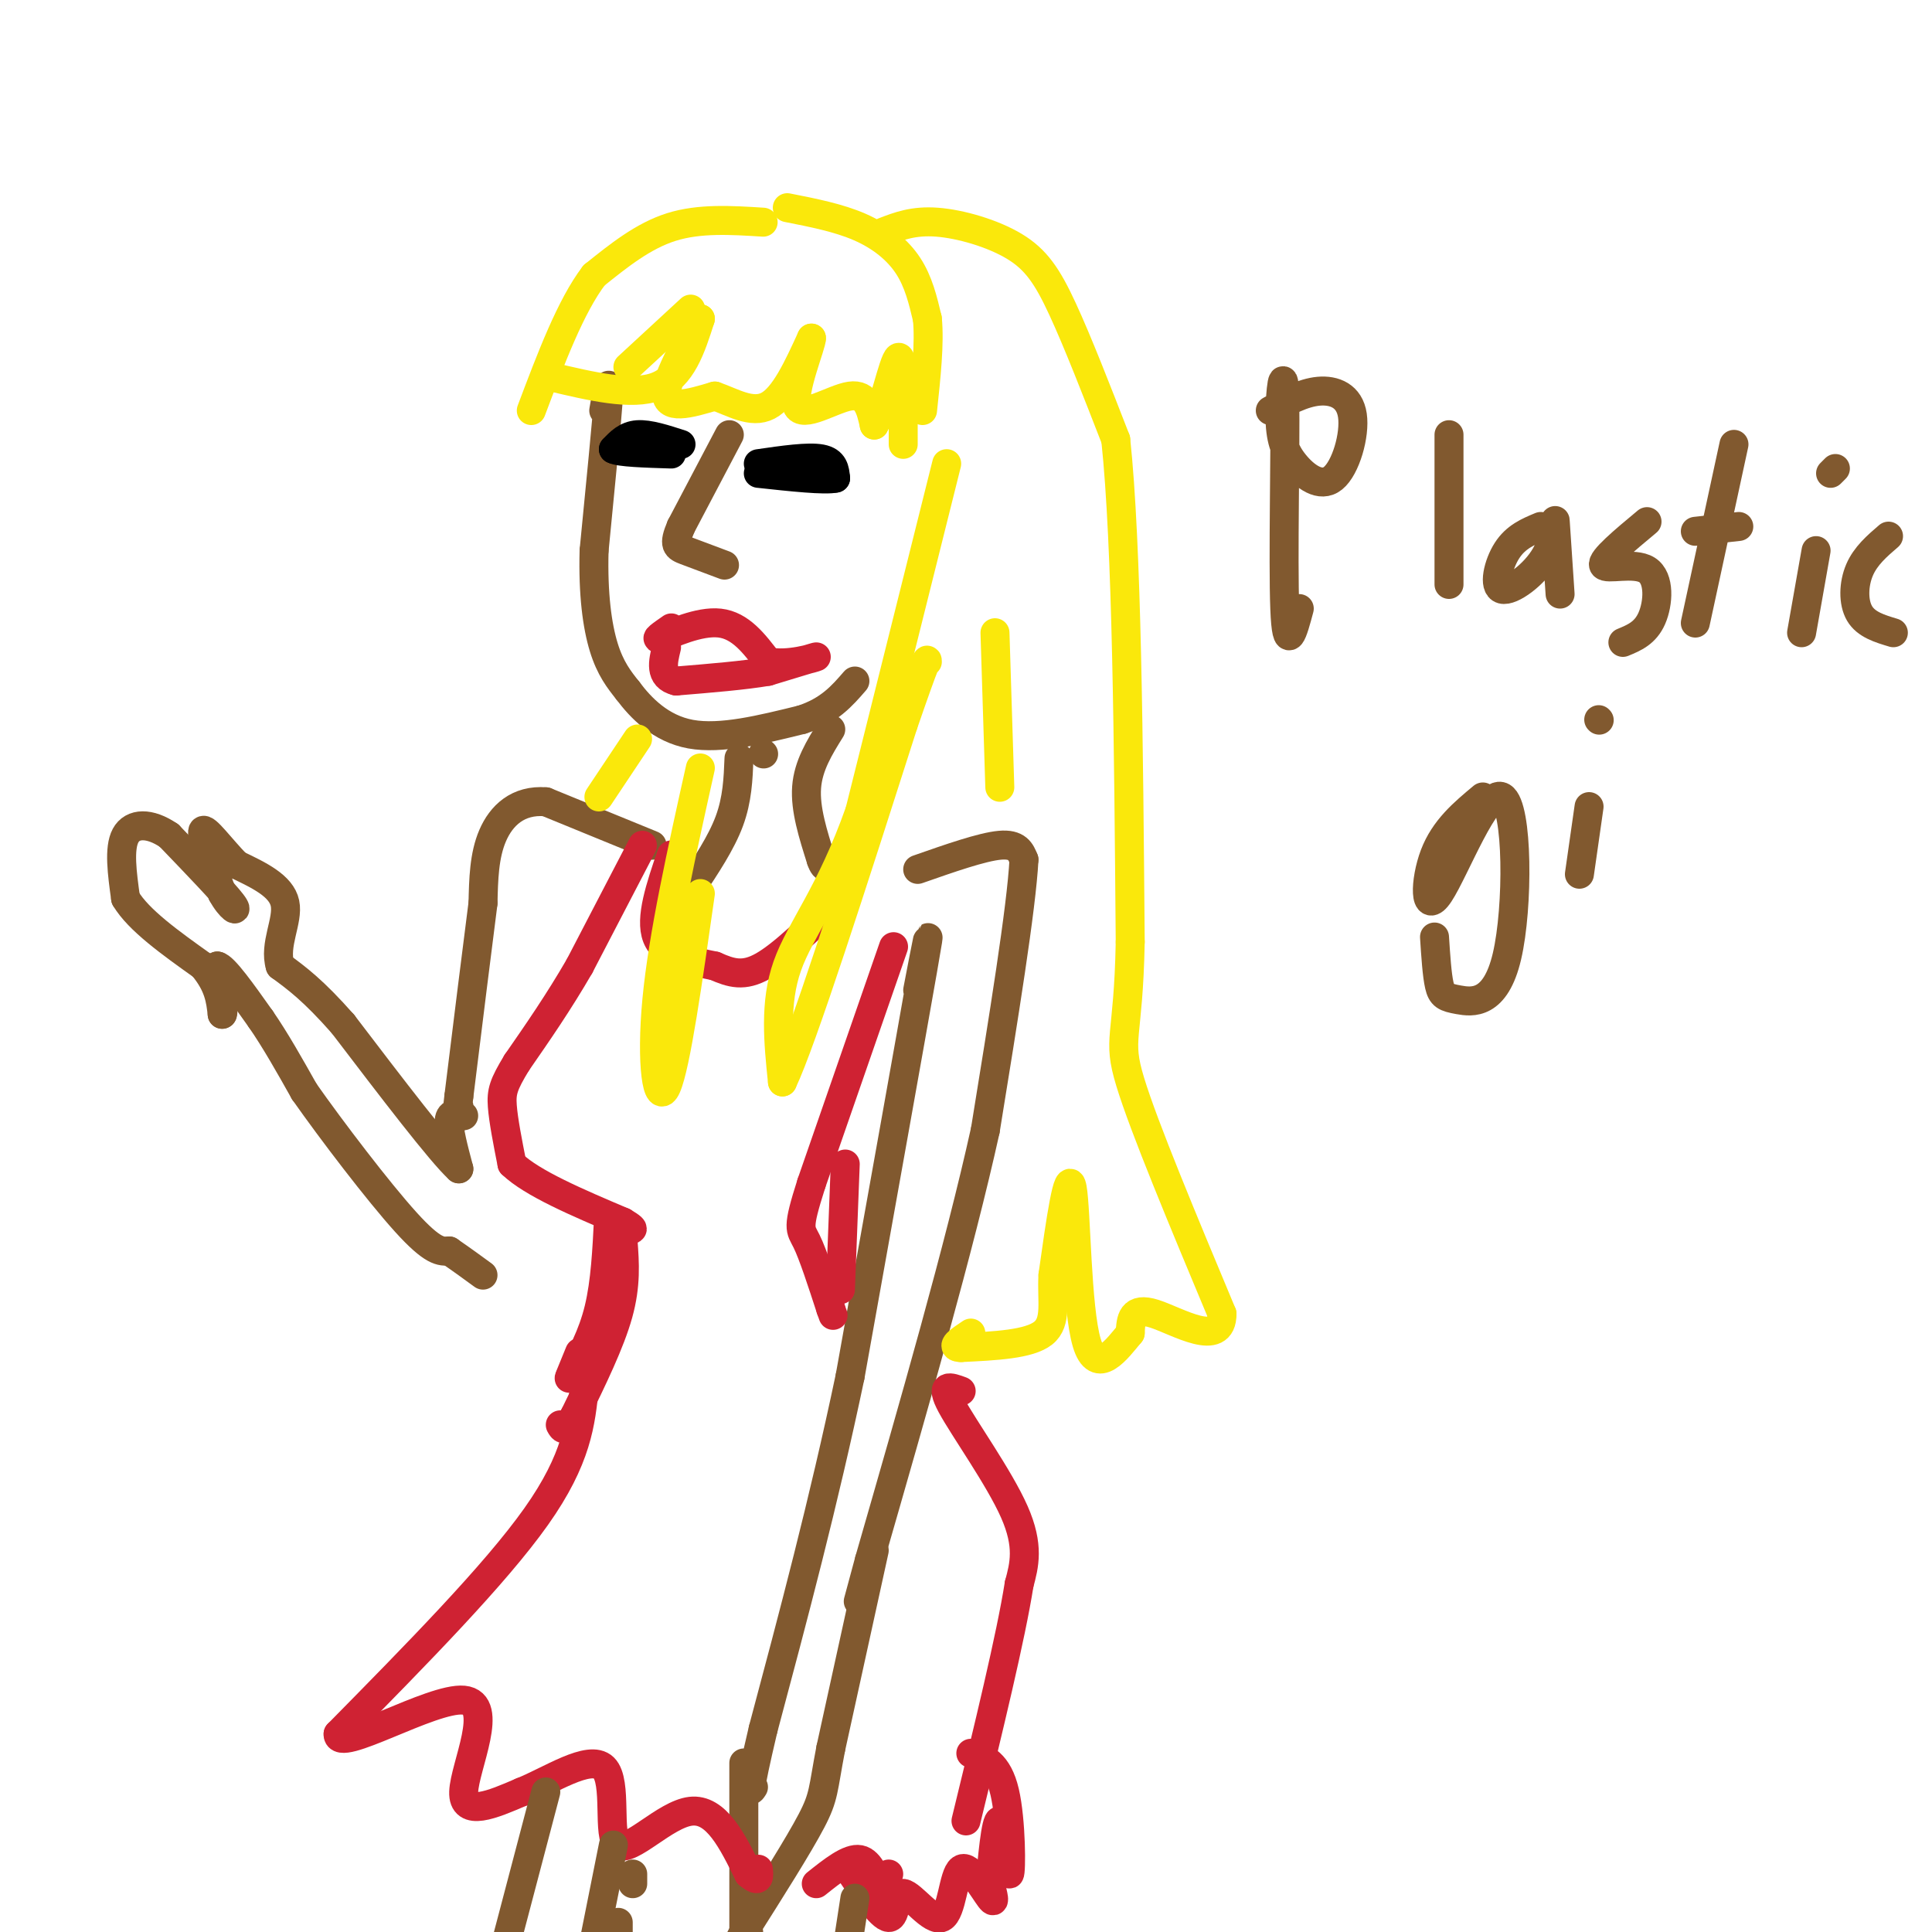 <svg viewBox='0 0 400 400' version='1.1' xmlns='http://www.w3.org/2000/svg' xmlns:xlink='http://www.w3.org/1999/xlink'><g fill='none' stroke='rgb(129,89,47)' stroke-width='6' stroke-linecap='round' stroke-linejoin='round'><path d='M125,85c0.667,-3.917 1.333,-7.833 1,-3c-0.333,4.833 -1.667,18.417 -3,32'/><path d='M123,114c-0.244,9.022 0.644,15.578 2,20c1.356,4.422 3.178,6.711 5,9'/><path d='M130,143c2.644,3.533 6.756,7.867 13,9c6.244,1.133 14.622,-0.933 23,-3'/><path d='M166,149c5.667,-1.833 8.333,-4.917 11,-8'/><path d='M151,90c0.000,0.000 -10.000,19.000 -10,19'/><path d='M141,109c-1.689,3.933 -0.911,4.267 1,5c1.911,0.733 4.956,1.867 8,3'/><path d='M158,156c0.000,0.000 0.100,0.100 0.1,0.1'/><path d='M153,157c-0.167,4.250 -0.333,8.500 -2,13c-1.667,4.500 -4.833,9.250 -8,14'/><path d='M143,184c-1.667,2.000 -1.833,0.000 -2,-2'/><path d='M172,151c-2.333,3.750 -4.667,7.500 -5,12c-0.333,4.500 1.333,9.750 3,15'/><path d='M170,178c0.833,2.500 1.417,1.250 2,0'/><path d='M190,180c6.667,-2.333 13.333,-4.667 17,-5c3.667,-0.333 4.333,1.333 5,3'/><path d='M212,178c-0.500,9.833 -4.250,32.917 -8,56'/><path d='M204,234c-5.333,24.167 -14.667,56.583 -24,89'/><path d='M180,323c-4.000,14.833 -2.000,7.417 0,0'/><path d='M190,205c1.667,-8.667 3.333,-17.333 1,-4c-2.333,13.333 -8.667,48.667 -15,84'/><path d='M176,285c-5.500,26.167 -11.750,49.583 -18,73'/><path d='M158,358c-3.333,14.167 -2.667,13.083 -2,12'/><path d='M181,321c0.000,0.000 -9.000,41.000 -9,41'/><path d='M172,362c-1.667,8.689 -1.333,9.911 -4,15c-2.667,5.089 -8.333,14.044 -14,23'/><path d='M154,400c-2.167,3.833 -0.583,1.917 1,0'/><path d='M154,365c0.000,0.000 0.000,39.000 0,39'/><path d='M154,404c0.000,6.667 0.000,3.833 0,1'/><path d='M154,404c0.000,0.000 0.000,-1.000 0,-1'/><path d='M135,175c0.000,0.000 -22.000,-9.000 -22,-9'/><path d='M113,166c-5.778,-0.467 -9.222,2.867 -11,7c-1.778,4.133 -1.889,9.067 -2,14'/><path d='M100,187c-1.167,9.000 -3.083,24.500 -5,40'/><path d='M95,227c-0.833,7.000 -0.417,4.500 0,2'/><path d='M96,231c-1.417,-0.417 -2.833,-0.833 -3,1c-0.167,1.833 0.917,5.917 2,10'/><path d='M95,242c-3.667,-3.333 -13.833,-16.667 -24,-30'/><path d='M71,212c-6.167,-7.000 -9.583,-9.500 -13,-12'/><path d='M58,200c-1.356,-4.400 1.756,-9.400 1,-13c-0.756,-3.600 -5.378,-5.800 -10,-8'/><path d='M49,179c-3.289,-3.378 -6.511,-7.822 -7,-7c-0.489,0.822 1.756,6.911 4,13'/><path d='M46,185c1.644,3.089 3.756,4.311 2,2c-1.756,-2.311 -7.378,-8.156 -13,-14'/><path d='M35,173c-4.022,-2.756 -7.578,-2.644 -9,0c-1.422,2.644 -0.711,7.822 0,13'/><path d='M26,186c2.667,4.500 9.333,9.250 16,14'/><path d='M42,200c3.333,4.000 3.667,7.000 4,10'/><path d='M46,210c0.500,0.000 -0.250,-5.000 -1,-10'/><path d='M45,200c1.333,0.167 5.167,5.583 9,11'/><path d='M54,211c3.000,4.333 6.000,9.667 9,15'/><path d='M63,226c5.667,8.067 15.333,20.733 21,27c5.667,6.267 7.333,6.133 9,6'/><path d='M93,259c2.667,1.833 4.833,3.417 7,5'/></g>
<g fill='none' stroke='rgb(207,34,51)' stroke-width='6' stroke-linecap='round' stroke-linejoin='round'><path d='M139,177c-2.250,6.583 -4.500,13.167 -3,17c1.500,3.833 6.750,4.917 12,6'/><path d='M148,200c3.422,1.511 5.978,2.289 10,0c4.022,-2.289 9.511,-7.644 15,-13'/><path d='M173,187c2.667,-3.000 1.833,-4.000 1,-5'/><path d='M133,175c0.000,0.000 -13.000,25.000 -13,25'/><path d='M120,200c-4.333,7.500 -8.667,13.750 -13,20'/><path d='M107,220c-2.778,4.578 -3.222,6.022 -3,9c0.222,2.978 1.111,7.489 2,12'/><path d='M106,241c4.167,4.000 13.583,8.000 23,12'/><path d='M129,253c3.667,2.167 1.333,1.583 -1,1'/><path d='M185,196c0.000,0.000 -17.000,49.000 -17,49'/><path d='M168,245c-3.089,9.667 -2.311,9.333 -1,12c1.311,2.667 3.156,8.333 5,14'/><path d='M172,271c0.833,2.333 0.417,1.167 0,0'/><path d='M174,267c0.000,0.000 1.000,-26.000 1,-26'/><path d='M126,252c-0.333,6.750 -0.667,13.500 -2,19c-1.333,5.500 -3.667,9.750 -6,14'/><path d='M118,285c-0.667,1.500 0.667,-1.750 2,-5'/><path d='M129,257c0.333,4.500 0.667,9.000 -1,15c-1.667,6.000 -5.333,13.500 -9,21'/><path d='M119,293c-2.000,3.833 -2.500,2.917 -3,2'/><path d='M199,288c-2.267,-0.844 -4.533,-1.689 -2,3c2.533,4.689 9.867,14.911 13,22c3.133,7.089 2.067,11.044 1,15'/><path d='M211,328c-1.667,10.667 -6.333,29.833 -11,49'/><path d='M121,287c-0.750,7.500 -1.500,15.000 -10,27c-8.500,12.000 -24.750,28.500 -41,45'/><path d='M70,359c-0.321,4.250 19.375,-7.625 26,-7c6.625,0.625 0.179,13.750 0,19c-0.179,5.250 5.911,2.625 12,0'/><path d='M108,371c5.726,-2.255 14.040,-7.893 17,-5c2.960,2.893 0.566,14.317 3,16c2.434,1.683 9.695,-6.376 15,-7c5.305,-0.624 8.652,6.188 12,13'/><path d='M155,388c2.333,2.000 2.167,0.500 2,-1'/><path d='M175,386c3.687,5.462 7.374,10.925 9,11c1.626,0.075 1.190,-5.237 3,-5c1.810,0.237 5.867,6.022 8,5c2.133,-1.022 2.344,-8.852 4,-10c1.656,-1.148 4.759,4.386 6,6c1.241,1.614 0.621,-0.693 0,-3'/><path d='M205,390c0.338,-4.321 1.183,-13.622 2,-13c0.817,0.622 1.604,11.167 2,11c0.396,-0.167 0.399,-11.048 -1,-17c-1.399,-5.952 -4.199,-6.976 -7,-8'/><path d='M184,388c-0.600,1.511 -1.200,3.022 -2,2c-0.800,-1.022 -1.800,-4.578 -4,-5c-2.200,-0.422 -5.600,2.289 -9,5'/><path d='M139,130c-1.956,1.356 -3.911,2.711 -2,2c1.911,-0.711 7.689,-3.489 12,-3c4.311,0.489 7.156,4.244 10,8'/><path d='M159,137c4.222,0.889 9.778,-0.889 10,-1c0.222,-0.111 -4.889,1.444 -10,3'/><path d='M159,139c-4.833,0.833 -11.917,1.417 -19,2'/><path d='M140,141c-3.500,-0.833 -2.750,-3.917 -2,-7'/></g>
<g fill='none' stroke='rgb(0,0,0)' stroke-width='6' stroke-linecap='round' stroke-linejoin='round'><path d='M157,96c5.167,-0.750 10.333,-1.500 13,-1c2.667,0.500 2.833,2.250 3,4'/><path d='M173,99c-2.167,0.500 -9.083,-0.250 -16,-1'/><path d='M141,92c-3.333,-1.083 -6.667,-2.167 -9,-2c-2.333,0.167 -3.667,1.583 -5,3'/><path d='M127,93c1.167,0.667 6.583,0.833 12,1'/></g>
<g fill='none' stroke='rgb(250,232,11)' stroke-width='6' stroke-linecap='round' stroke-linejoin='round'><path d='M158,46c-6.583,-0.417 -13.167,-0.833 -19,1c-5.833,1.833 -10.917,5.917 -16,10'/><path d='M123,57c-4.833,6.333 -8.917,17.167 -13,28'/><path d='M143,64c0.000,0.000 -13.000,12.000 -13,12'/><path d='M114,78c8.417,2.000 16.833,4.000 22,2c5.167,-2.000 7.083,-8.000 9,-14'/><path d='M145,66c-0.600,1.111 -6.600,10.889 -7,15c-0.400,4.111 4.800,2.556 10,1'/><path d='M148,82c3.600,1.222 7.600,3.778 11,2c3.400,-1.778 6.200,-7.889 9,-14'/><path d='M168,70c0.119,1.190 -4.083,11.167 -3,14c1.083,2.833 7.452,-1.476 11,-2c3.548,-0.524 4.274,2.738 5,6'/><path d='M181,88c1.844,-2.978 3.956,-13.422 5,-14c1.044,-0.578 1.022,8.711 1,18'/><path d='M163,43c5.311,1.044 10.622,2.089 15,4c4.378,1.911 7.822,4.689 10,8c2.178,3.311 3.089,7.156 4,11'/><path d='M192,66c0.500,5.000 -0.250,12.000 -1,19'/><path d='M183,48c3.071,-1.185 6.143,-2.369 11,-2c4.857,0.369 11.500,2.292 16,5c4.500,2.708 6.857,6.202 10,13c3.143,6.798 7.071,16.899 11,27'/><path d='M231,91c2.333,21.833 2.667,62.917 3,104'/><path d='M234,195c-0.378,20.489 -2.822,19.711 0,29c2.822,9.289 10.911,28.644 19,48'/><path d='M253,272c0.067,7.289 -9.267,1.511 -14,0c-4.733,-1.511 -4.867,1.244 -5,4'/><path d='M234,276c-2.679,3.190 -6.875,9.167 -9,2c-2.125,-7.167 -2.179,-27.476 -3,-32c-0.821,-4.524 -2.411,6.738 -4,18'/><path d='M218,264c-0.311,5.333 0.911,9.667 -2,12c-2.911,2.333 -9.956,2.667 -17,3'/><path d='M199,279c-2.500,0.000 -0.250,-1.500 2,-3'/><path d='M132,153c0.000,0.000 -8.000,12.000 -8,12'/><path d='M207,163c0.000,0.000 -1.000,-32.000 -1,-32'/><path d='M196,96c0.000,0.000 -18.000,72.000 -18,72'/><path d='M178,168c-6.089,17.244 -12.311,24.356 -15,32c-2.689,7.644 -1.844,15.822 -1,24'/><path d='M162,224c4.000,-8.333 14.500,-41.167 25,-74'/><path d='M187,150c5.000,-14.500 5.000,-13.750 5,-13'/><path d='M145,159c-3.867,17.378 -7.733,34.756 -9,48c-1.267,13.244 0.067,22.356 2,18c1.933,-4.356 4.467,-22.178 7,-40'/></g>
<g fill='none' stroke='rgb(129,89,47)' stroke-width='6' stroke-linecap='round' stroke-linejoin='round'><path d='M113,371c0.000,0.000 -10.000,38.000 -10,38'/><path d='M127,382c0.000,0.000 -5.000,25.000 -5,25'/><path d='M177,393c0.000,0.000 -2.000,13.000 -2,13'/><path d='M131,388c0.000,0.000 0.000,2.000 0,2'/><path d='M128,398c0.000,0.000 0.000,7.000 0,7'/><path d='M263,85c3.370,-1.851 6.740,-3.703 10,-4c3.260,-0.297 6.409,0.960 7,5c0.591,4.040 -1.374,10.863 -4,13c-2.626,2.137 -5.911,-0.414 -8,-3c-2.089,-2.586 -2.983,-5.209 -3,-10c-0.017,-4.791 0.841,-11.752 1,-3c0.159,8.752 -0.383,33.215 0,43c0.383,9.785 1.692,4.893 3,0'/><path d='M300,90c0.000,0.000 0.000,31.000 0,31'/><path d='M319,109c-2.587,1.075 -5.174,2.150 -7,5c-1.826,2.850 -2.892,7.475 -1,8c1.892,0.525 6.740,-3.051 9,-7c2.260,-3.949 1.931,-8.271 2,-7c0.069,1.271 0.534,8.136 1,15'/><path d='M341,108c-4.756,3.958 -9.512,7.917 -9,9c0.512,1.083 6.292,-0.708 9,1c2.708,1.708 2.345,6.917 1,10c-1.345,3.083 -3.673,4.042 -6,5'/><path d='M359,92c0.000,0.000 -8.000,37.000 -8,37'/><path d='M351,110c0.000,0.000 9.000,-1.000 9,-1'/><path d='M376,114c0.000,0.000 -3.000,17.000 -3,17'/><path d='M380,97c0.000,0.000 -1.000,1.000 -1,1'/><path d='M391,111c-2.378,2.044 -4.756,4.089 -6,7c-1.244,2.911 -1.356,6.689 0,9c1.356,2.311 4.178,3.156 7,4'/><path d='M307,165c-3.973,3.311 -7.946,6.622 -10,12c-2.054,5.378 -2.189,12.825 1,8c3.189,-4.825 9.703,-21.920 13,-20c3.297,1.920 3.379,22.855 1,33c-2.379,10.145 -7.217,9.501 -10,9c-2.783,-0.501 -3.509,-0.857 -4,-3c-0.491,-2.143 -0.745,-6.071 -1,-10'/><path d='M329,167c0.000,0.000 -2.000,14.000 -2,14'/><path d='M331,149c0.000,0.000 0.100,0.100 0.1,0.1'/></g>
</svg>